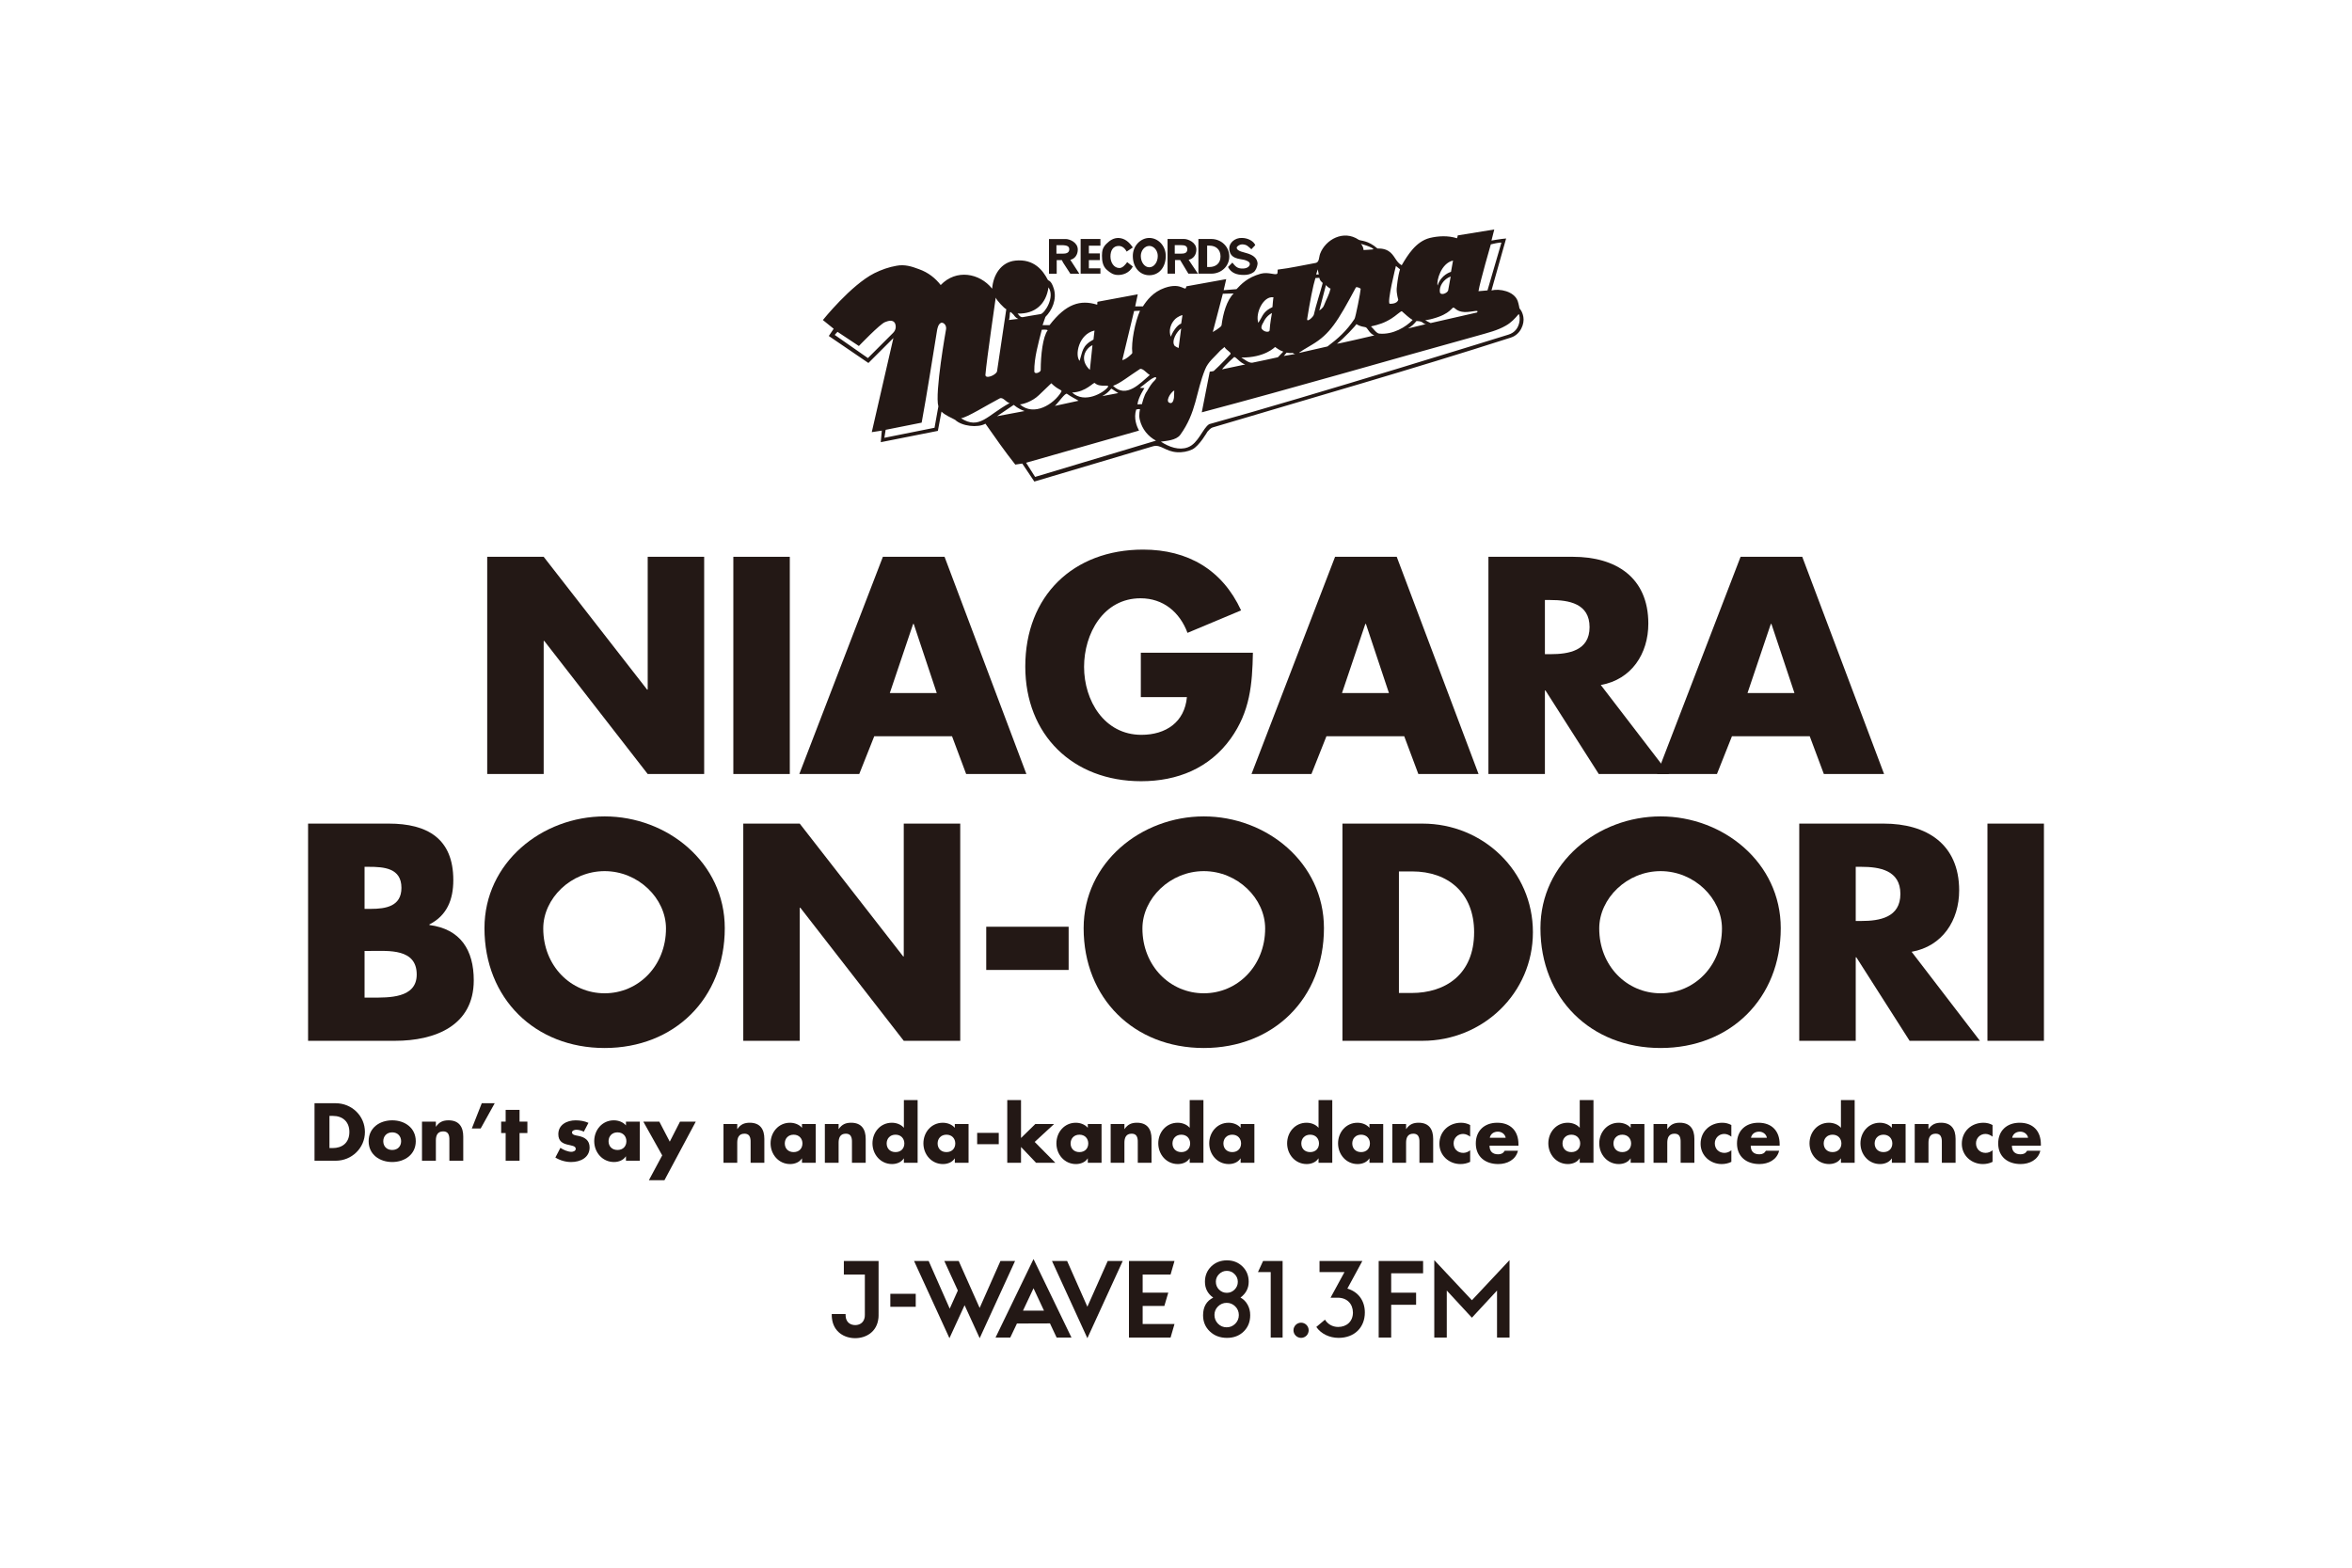 <?xml version="1.0" encoding="UTF-8"?><svg id="_レイヤー_1" xmlns="http://www.w3.org/2000/svg" width="300" height="200" xmlns:xlink="http://www.w3.org/1999/xlink" viewBox="0 0 300 200"><defs><clipPath id="clippath"><rect x="20" y="9.982" width="260" height="180.037" fill="none" stroke-width="0"/></clipPath></defs><rect y="0" width="300" height="200" fill="#fff" stroke-width="0"/><g clip-path="url(#clippath)"><path d="m112.044,168.172l.003-.041.003-.041.004-.045.003-.05.001-.05.003-.053.003-.117v-.222l.001-.049v-6.629h-4.429v1.722h2.678v5.068l-.003.113-.005.114-.003.056-.005.05-.007.048-.007.045-.008.041-.011.041c-.159.64-.688.879-1.186.879-.569-.011-.968-.282-1.135-.748l-.014-.041-.012-.04-.011-.04-.011-.041-.015-.076-.008-.08-.008-.079-.005-.086-.003-.09-.003-.094h-1.763v.053l.001.057v.06l.001.033v.033l.003.034v.035l.005.073.005.076.008.079c.191,1.756,1.583,2.549,2.961,2.549,1.387,0,2.784-.792,2.968-2.549" fill="#231815" stroke-width="0"/><rect x="113.563" y="165.059" width="3.24" height="1.657" fill="#231815" stroke-width="0"/><polygon points="138.695 166.707 136.113 160.874 134.183 160.874 138.695 170.721 143.205 160.874 141.29 160.874 138.695 166.707" fill="#231815" stroke-width="0"/><polygon points="145.747 166.605 148.516 166.605 149.016 164.908 145.747 164.908 145.747 162.598 149.309 162.598 149.808 160.874 143.999 160.874 143.999 170.639 149.309 170.639 149.808 168.916 145.747 168.916 145.747 166.605" fill="#231815" stroke-width="0"/><path d="m126.982,170.638h1.879l.851-1.789,4.213-.014.848,1.803h1.893l-4.839-10.011-4.844,10.011Zm6.178-3.434h-2.675l1.341-2.85,1.334,2.85Z" fill="#231815" stroke-width="0"/><polygon points="127.608 160.874 124.955 166.862 122.285 160.875 120.448 160.874 122.173 164.64 121.138 166.953 118.452 160.874 116.59 160.874 121.102 170.72 123.034 166.515 124.96 170.72 129.472 160.874 127.608 160.874" fill="#231815" stroke-width="0"/><path d="m154.747,165.546c-.703-.497-1.055-1.172-1.055-2.027,0-.777.268-1.427.799-1.948.539-.52,1.206-.78,2.004-.78.794,0,1.454.26,1.984.78.531.519.794,1.169.794,1.955,0,.821-.349,1.491-1.047,2.012.384.208.686.511.904.907.223.396.335.843.335,1.341,0,.847-.276,1.541-.832,2.082-.553.54-1.261.813-2.125.813-.885,0-1.615-.274-2.188-.82-.579-.545-.867-1.232-.867-2.059,0-1.074.43-1.826,1.295-2.256m.157,2.207c0,.434.15.806.449,1.118.304.308.671.462,1.106.462.429,0,.795-.152,1.099-.458s.455-.675.455-1.103c0-.433-.151-.802-.455-1.105s-.67-.455-1.099-.455c-.425,0-.791.151-1.1.455-.304.304-.455.667-.455,1.087m.178-4.241c0,.402.136.737.407,1.008.275.274.606.412.994.412.384,0,.713-.139.987-.412.276-.276.414-.605.414-.989,0-.385-.138-.713-.414-.987-.274-.276-.603-.414-.987-.414s-.712.138-.989.414c-.275.274-.412.598-.412.968" fill="#231815" stroke-width="0"/><polygon points="162.081 162.291 160.453 162.291 161.11 160.869 163.598 160.869 163.598 170.639 162.081 170.639 162.081 162.291" fill="#231815" stroke-width="0"/><path d="m164.984,169.712c0-.536.445-.969.969-.969.536,0,.969.433.969.969,0,.539-.433.969-.969.969-.524,0-.969-.43-.969-.969" fill="#231815" stroke-width="0"/><path d="m167.897,169.288l1.105-.93c.328.534.916.93,1.681.93,1.08,0,1.886-.697,1.886-1.845-.014-1.107-.75-1.886-1.94-1.886h-.916l1.777-3.266h-3.183v-1.423h5.465l-1.913,3.526c1.394.41,2.229,1.545,2.229,3.048,0,1.928-1.34,3.238-3.348,3.238-1.163,0-2.244-.517-2.843-1.393" fill="#231815" stroke-width="0"/><polygon points="175.852 160.874 181.518 160.874 181.518 162.441 177.447 162.441 177.447 164.916 180.625 164.916 180.625 166.459 177.447 166.459 177.447 170.639 175.852 170.639 175.852 160.874" fill="#231815" stroke-width="0"/><polygon points="182.944 160.764 187.742 165.879 192.542 160.764 192.542 170.639 190.947 170.639 190.947 164.643 187.742 168.108 184.538 164.643 184.538 170.639 182.944 170.639 182.944 160.764" fill="#231815" stroke-width="0"/><path d="m192.731,43.061c-12.765,4.099-25.2,7.641-38.094,11.482-.229.098-.426.295-.624.525,0,0-1.048,1.838-1.937,2.266-.624.294-1.277.392-1.933.361-1.541-.098-2.068-1.052-3.084-.757l-15.128,4.497-1.54-2.297-.89.132c-1.308-1.642-2.587-3.477-3.807-5.217-.979.557-3.013.33-3.868-.493-.459-.263-1.247-.56-1.74-1.048l-.459,2.458-7.284,1.443.132-1.476-1.28.196,2.758-12.006-3.186,3.182-5.053-3.445.624-.92-1.378-1.114s3.575-4.464,6.561-5.973c.92-.459,1.872-.786,2.822-.95,1.017-.197,1.905.065,2.855.427,1.214.423,2.134,1.18,2.79,2.031,1.966-2.067,4.956-1.54,6.561.462.132-1.741,1.118-3.379,2.95-3.578,2.399-.261,3.544,1.278,4.138,2.429.099.199.426,0,.786,1.18.396,1.347-.229,2.724-1.081,3.578l-.363,1.048h.889c2.132-2.787,3.971-3.249,6.038-2.624.128.033,0-.266.097-.362l5.119-.949-.327,1.541h.983c.494-.757,1.28-1.839,2.788-2.365,2.261-.784,2.622.659,2.754-.196l5.085-.918-.325,1.411,1.639-.132c.595-.624,1.345-1.476,3.088-1.97,1.013-.26,1.834.232,2.097,0,.064-.031.064-.523.064-.523,1.677-.199,3.183-.557,4.859-.854.463-.097.396-.754.557-1.179.688-1.804,2.983-3.087,4.92-1.774.263.163,1.149.033,2.398,1.118,0,0,.818-.068,1.408.325.788.491.92,1.413,1.677,1.807.753-1.282,1.801-3.02,3.575-3.479,1.081-.26,2.328-.328,3.476.034.035,0,.097-.362.097-.362l4.66-.756-.358,1.411s1.308-.227,1.869-.263l-1.869,6.629c1.047-.263,2.885.101,3.345,1.345.132.394.229.952.229.952,0,0,.361.328.494,1.084.162.885-.362,2.232-1.577,2.625m-79.831-1.97c-.652.23-3.348,3.053-3.348,3.053l-2.72-1.805c-.033,0-.361.392-.361.392l4.232,2.953,3.216-3.215c.394-.395.394-.888.229-1.246-.259-.462-.854-.294-1.247-.132m7.122.101c-.33.162-.426.588-.494.916-.655,4.003-1.246,7.876-1.969,11.814l-4.594.916s-.065.46-.162,1.018l6.399-1.281s.49-2.756.49-2.722c-.49-1.673.984-9.879.984-9.879.065-.521-.361-.884-.655-.783m7.481,9.644c-1.577.821-4.135,2.428-4.925,2.527,2.366,1.507,3.315-.362,6.204-1.936-.462-.098-.851-.818-1.28-.591m-.494-12.864c0,.067-1.146,7.812-1.315,9.845-.029.591,1.315.067,1.48-.426l1.182-7.938c-.264-.101-1.246-1.152-1.347-1.481m2.296,13.685l-2.131,1.445,3.514-.658c-.922-.327-1.22-.688-1.383-.787m-.098-11.585c-.132-.064-.361-.489-.394-.097-.03.787-.129.855-.129.855,0,0,1.18-.163,1.214-.132-.525-.261-.493-.462-.692-.626m.591-.064c.263.263.263.429.626.46,0,0,2.229-.396,2.325-.396.527-.131,1.843-2.162.989-3.411-.298,2.101-1.675,3.411-3.94,3.347m4.3,8.891l-1.577,1.513c-.881.85-2.097,1.18-2.428,1.18,1.774,1.574,4.331,0,5.284-1.607.165-.263-.392-.197-1.28-1.087m11.29,4.662c-.166-.624.029-1.345.029-1.345-.095-.064-.489.034-.489.034-.362,1.145.095,2.197.359,2.688l-14.402,4.102,1.148,1.805,15.419-4.625c-.986-.525-1.771-1.446-2.064-2.659m-12.504-11.486c-.43,1.707-.983,3.609-.952,5.283,0,.493.818.132.818-.131,0-1.933.266-4.263.889-5.085-.099-.132-.756-.067-.756-.067m3.642-7.153l-.918-1.411-.165-.325h-.655v1.736h-.983v-4.425h2.131c.49,0,1.541.422,1.541,1.344,0,.653-.361,1.18-.952,1.311l1.146,1.77h-1.146Zm-.425,15.325c-.23-.165-1.082,1.116-1.544,1.541l3.02-.656c-.46-.295-.888-.458-1.476-.885m-.527-18.965h-.82v1.084h.82c.362,0,.818-.067.818-.56,0-.459-.456-.493-.818-.524m4.072,17.587c-.166-.131-1.118,1.149-2.892,1.213,1.609,1.477,4.034,0,4.53-.656.394-.491-.952.099-1.638-.557m-1.937-2.824c.395-1.212.294-1.933,1.771-2.722l.131-1.149c-2.034.46-2.528,3.152-1.902,3.871m.132-11.124v-4.425h2.524v.851h-1.474v.983h1.406v.855h-1.406v1.05h1.474v.686h-2.524Zm1.178,12.271l.331-3.149c-.886.394-1.74,1.839-.331,3.149m3.614-12.107c-.625,0-.989-.26-1.447-.656-.527-.458-.625-1.148-.625-1.805,0-.621.098-1.048.558-1.507.462-.46.92-.754,1.547-.754.784.034,1.341.49,1.833,1.213l-.788.525c-.26-.491-.621-.72-1.012-.72-.724,0-1.054.591-1.054,1.344,0,.756.43,1.474,1.152,1.474.391,0,.754-.426.98-.752l.722.558c-.458.851-1.277,1.08-1.865,1.08m-.855,14.506c-.163.063-.33.49-1.185.952l2.072-.394c.063.097-.856-.558-.888-.558m3.611-2.496c-1.382.886-2.528,1.838-3.415,2.131,1.705,1.672,3.479-.358,4.69-1.377-.389-.229-.949-.949-1.276-.754m-.726-7.415l-1.509,6.266c.489-.064,1.314-.851,1.278-.916-.163-1.379.365-4.004.984-5.382l-.754.033Zm1.937-4.561c-1.212,0-2.102-1.014-2.102-2.462,0-1.311,1.02-2.296,2.102-2.296,1.112,0,2.101.984,2.101,2.296,0,1.447-.856,2.462-2.101,2.462m.591,13.058c-.624.297-1.148.851-1.774,1.281-.064.065.561.031.561.065,0,0-.79,1.178-.886,2.067,0,.034.59-.067.561,0,.063-.197.259-1.148.652-1.673.327-.558.555-.984,1.014-1.409.232-.232.232-.494-.128-.331m-.591-16.797c-.59,0-1.082.591-1.082,1.277,0,.822.493,1.447,1.082,1.447.591,0,1.082-.625,1.082-1.447,0-.686-.491-1.277-1.082-1.277m45.472,10.171c-1.078.622-2.227.888-3.475,1.247-11.976,3.313-23.425,6.66-35.303,9.812l1.018-5.189c.064-.031.456-.031.521-.098.886-.786,2.135-2.161,2.135-2.161.067-.232-.493-.429-.787-.892-.099.133-.365.298-.494.432-.758.85-1.575,1.44-1.966,2.426-1.183,2.888-1.085,5.481-3.183,8.367-.524.689-1.773.756-2.463.854,1.051.688,2.331,1.148,3.445.72,1.347-.493,1.906-2.46,2.724-2.952,12.962-3.575,38.158-11.418,38.158-11.418,1.643-.494,1.544-2.398,1.315-2.629-.462.561-.986,1.121-1.646,1.48m-40.486-6.631l-.851-1.411-.196-.325h-.658v1.736h-.952v-4.425h2.131c.46,0,1.544.422,1.544,1.344,0,.653-.361,1.18-.986,1.311l1.185,1.77h-1.217Zm-2.294,16.506c.395.065.46-.724.46-.724l.033-.884c-.493.263-1.247,1.51-.493,1.608m.624-10.729c-.953.983-.689,2.003-.561,2.266.168-.524.76-1.479,1.312-1.675l.163-1.052c-.03-.097-.686.232-.915.462m-.065,3.446c.065.064.458.261.491.261l.325-2.494c-.553.362-1.312,1.641-.817,2.233m.817-12.862h-.817v1.084h.817c.394,0,.787-.067.787-.56,0-.459-.394-.524-.787-.524m3.841,3.639h-1.641v-4.425h1.641c1.281,0,2.298.983,2.298,2.229,0,1.247-1.017,2.196-2.298,2.196m-.229-3.574h-.298v2.724h.298c.72,0,1.409-.395,1.409-1.347,0-.885-.592-1.378-1.409-1.378m1.705,6.138l-1.282,4.886s1.088-.625,1.116-.851c.2-1.545.659-3.186,1.545-4.07l-1.379.034Zm1.445,8.068s-1.213,1.087-1.547,1.577l2.954-.624c-.653-.197-1.144-.953-1.408-.953m2.493-10.828c-.361.261-.787.361-1.248.361-1.017,0-1.637-.294-2.03-1.014l.557-.561c.358.429.588.788,1.345.756.425,0,.851-.195.884-.557.033-.328-.493-.493-.756-.558-.458-.131-1.867-.065-1.867-1.476,0-.69.719-1.344,1.607-1.312.818,0,1.541.459,1.706.919l-.494.524c-.394-.327-.557-.624-1.212-.624-.23,0-.658.23-.658.427,0,.263.362.425.562.491l.783.229c.561.163,1.315.525,1.315,1.347-.035.362-.233.851-.494,1.048m2.723,9.547s-1.278,1.381-4.3,1.348c.394.229.952.723,1.413.658.264-.034,3.249-.693,3.249-.693l.69-.718c-.494-.163-.855-.462-1.052-.595m-2.131-3.08c.067-.101.263-.43.297-.494.327-.626.588-1.082,1.504-1.507,0,0,.098-1.25.133-1.25-1.282-.227-2.362,2.034-1.935,3.251m.624,0c.095-.199-.361.489-.196.752.291.462,1.014.496,1.014.197.037-.82.295-2.2.295-2.2-.491.263-.885.692-1.114,1.251m3.771,3.838s-.26.065-.786-.034c0,0-.264.33-.361.427l1.477-.26s-.234,0-.331-.133m8.041-8.335c-2.332,4.365-3.317,5.939-5.578,7.283-1.97,1.152-1.641,1.052-1.641,1.052l3.607-.822c1.314-.982,2.429-1.969,3.446-3.51.133-.165.787-3.51.787-3.84,0-.065-.558-.328-.621-.163m-4.656-1.247l-.497.034c-.293.916-.722,3.114-1.05,5.216-.065.525.821-.297.854-.558.261-1.179.821-2.854,1.115-3.971.033-.193-.294-.163-.422-.72m-.2-1.084l-.199.656h.332l-.133-.656Zm1.048,2.001c-.129.493-.848,3.25-.848,3.25,0,0,.455-.263.587-.625.392-.984.653-1.343.85-2.163,0,.031-.458-.232-.588-.462m5.02,5.381c-.656-.098-.922-.261-1.149-.392.099.034-1.737,1.969-2.459,2.493-.101.098,4.757-1.048,4.757-1.048-.69-.263-.854-1.018-1.149-1.052m-.56-10.629c.362.427.331.788.331.788,0,0,1.248-.065,1.281-.099-.165-.295-1.612-.689-1.612-.689m5.22,8.599c-.098-.068-.822.621-1.315.916-.885.56-1.603.79-2.625,1.016.299.263.693.888,1.055.919,1.767.163,3.412-.855,4.261-1.737-.493-.297-.85-.658-1.377-1.114m-.757-5.777s-1.179,4.69-.787,4.822c0,0,.952.067,1.085-.525,0,0-.233-.752-.199-1.409.034-.331.131-1.51.426-2.463l-.525-.425Zm2.625,7.021c-.394.462-.555.621-1.08.95l2.296-.557c-.524-.033-.232-.361-1.216-.394m5.777-1.183c-.659-.129-.856-.458-1.021-.523-.26-.098-.355.786-2.686,1.412-.426.129-.953.195-.953.195.166.099.658.362.689.362l5.905-1.347c.429-.491-1.016.098-1.933-.099m-3.087-3.345c.46-1.412,1.71-1.74,1.71-1.74l.26-1.443c-1.51.33-2.132,2.561-1.97,3.183m.295.854c.065.427.851.199,1.047-.197l.33-1.805c-.918.33-1.507,1.281-1.377,2.003m6.496-6.104s-1.378,4.76-1.574,5.974l1.149-.101,1.77-6.071c0-.132-1.345.197-1.345.197" fill="#231815" stroke-width="0"/><polygon points="62.144 71.035 69.347 71.035 82.54 87.977 82.615 87.977 82.615 71.035 89.817 71.035 89.817 98.746 82.615 98.746 69.42 81.766 69.347 81.766 69.347 98.746 62.144 98.746 62.144 71.035" fill="#231815" stroke-width="0"/><rect x="93.538" y="71.034" width="7.202" height="27.711" fill="#231815" stroke-width="0"/><path d="m111.511,93.93l-1.912,4.814h-7.645l10.658-27.709h7.867l10.437,27.709h-7.683l-1.8-4.814h-9.923Zm5.035-14.333h-.075l-2.975,8.821h5.989l-2.939-8.821Z" fill="#231815" stroke-width="0"/><path d="m159.809,83.273c-.073,4.042-.368,7.497-2.829,10.951-2.72,3.786-6.799,5.441-11.43,5.441-8.71,0-14.774-5.917-14.774-14.628,0-9.004,6.1-14.921,15.031-14.921,5.697,0,10.107,2.573,12.496,7.755l-6.836,2.866c-.991-2.645-3.088-4.41-5.991-4.41-4.741,0-7.202,4.52-7.202,8.746,0,4.3,2.572,8.674,7.314,8.674,3.123,0,5.513-1.617,5.804-4.814h-5.879v-5.66h14.296Z" fill="#231815" stroke-width="0"/><path d="m169.188,93.93l-1.912,4.814h-7.644l10.658-27.709h7.865l10.436,27.709h-7.68l-1.8-4.814h-9.924Zm5.036-14.333h-.075l-2.976,8.821h5.989l-2.938-8.821Z" fill="#231815" stroke-width="0"/><path d="m212.892,98.745h-8.967l-6.798-10.658h-.073v10.658h-7.204v-27.711h10.767c5.477,0,9.629,2.61,9.629,8.527,0,3.822-2.129,7.129-6.063,7.827l8.71,11.356Zm-15.838-15.288h.697c2.353,0,5-.441,5-3.454s-2.647-3.455-5-3.455h-.697v6.91Z" fill="#231815" stroke-width="0"/><path d="m220.911,93.93l-1.912,4.814h-7.645l10.658-27.709h7.867l10.437,27.709h-7.683l-1.8-4.814h-9.923Zm5.035-14.333h-.075l-2.975,8.821h5.989l-2.939-8.821Z" fill="#231815" stroke-width="0"/><path d="m39.296,132.783v-27.711h10.292c4.925,0,8.232,1.912,8.232,7.204,0,2.498-.807,4.52-3.051,5.66v.073c3.969.515,5.66,3.197,5.66,7.055,0,5.807-4.961,7.718-10.033,7.718h-11.099Zm7.204-16.832h.809c1.912,0,3.895-.331,3.895-2.682,0-2.537-2.241-2.683-4.189-2.683h-.515v5.366Zm0,11.32h.919c2.131,0,5.733.11,5.733-2.941,0-3.344-3.564-3.013-5.917-3.013h-.735v5.954Z" fill="#231815" stroke-width="0"/><path d="m92.446,118.413c0,8.968-6.433,15.288-15.325,15.288s-15.327-6.32-15.327-15.288c0-8.379,7.352-14.259,15.327-14.259s15.325,5.88,15.325,14.259m-23.154.037c0,4.777,3.529,8.27,7.829,8.27s7.826-3.492,7.826-8.27c0-3.822-3.526-7.314-7.826-7.314s-7.829,3.492-7.829,7.314" fill="#231815" stroke-width="0"/><polygon points="94.805 105.073 102.008 105.073 115.201 122.015 115.275 122.015 115.275 105.073 122.479 105.073 122.479 132.783 115.275 132.783 102.083 115.804 102.008 115.804 102.008 132.783 94.805 132.783 94.805 105.073" fill="#231815" stroke-width="0"/><rect x="125.795" y="118.23" width="10.511" height="5.513" fill="#231815" stroke-width="0"/><path d="m168.871,118.413c0,8.968-6.433,15.288-15.325,15.288s-15.327-6.32-15.327-15.288c0-8.379,7.352-14.259,15.327-14.259s15.325,5.88,15.325,14.259m-23.154.037c0,4.777,3.529,8.27,7.829,8.27s7.826-3.492,7.826-8.27c0-3.822-3.526-7.314-7.826-7.314s-7.829,3.492-7.829,7.314" fill="#231815" stroke-width="0"/><path d="m171.23,105.072h10.217c7.718,0,14.077,6.064,14.077,13.856s-6.395,13.855-14.077,13.855h-10.217v-27.711Zm7.204,21.61h1.616c4.301,0,7.976-2.353,7.976-7.754,0-4.961-3.27-7.755-7.901-7.755h-1.691v15.509Z" fill="#231815" stroke-width="0"/><path d="m227.137,118.413c0,8.968-6.433,15.288-15.325,15.288s-15.327-6.32-15.327-15.288c0-8.379,7.352-14.259,15.327-14.259s15.325,5.88,15.325,14.259m-23.154.037c0,4.777,3.529,8.27,7.829,8.27s7.826-3.492,7.826-8.27c0-3.822-3.526-7.314-7.826-7.314s-7.829,3.492-7.829,7.314" fill="#231815" stroke-width="0"/><path d="m252.54,132.783h-8.967l-6.798-10.658h-.075v10.658h-7.204v-27.711h10.768c5.477,0,9.629,2.61,9.629,8.527,0,3.822-2.131,7.129-6.064,7.827l8.711,11.356Zm-15.84-15.288h.699c2.351,0,4.998-.441,4.998-3.454s-2.647-3.455-4.998-3.455h-.699v6.91Z" fill="#231815" stroke-width="0"/><rect x="253.501" y="105.072" width="7.204" height="27.711" fill="#231815" stroke-width="0"/><path d="m40.118,140.748h2.704c2.042,0,3.724,1.605,3.724,3.665,0,2.063-1.692,3.668-3.724,3.668h-2.704v-7.333Zm1.906,5.718h.426c1.14,0,2.113-.621,2.113-2.053,0-1.312-.866-2.05-2.093-2.05h-.447v4.104Z" fill="#231815" stroke-width="0"/><path d="m53.032,145.591c0,1.691-1.4,2.655-3.005,2.655-1.597,0-3.006-.952-3.006-2.655,0-1.702,1.4-2.664,3.006-2.664,1.605,0,3.005.963,3.005,2.664m-4.144,0c0,.633.418,1.119,1.14,1.119.718,0,1.135-.486,1.135-1.119,0-.614-.418-1.129-1.135-1.129-.722,0-1.14.515-1.14,1.129" fill="#231815" stroke-width="0"/><path d="m55.596,143.733h.019c.408-.6.907-.806,1.596-.806,1.342,0,1.877.846,1.877,2.072v3.081h-1.769v-2.43c0-.475.076-1.311-.798-1.311-.722,0-.926.535-.926,1.156v2.586h-1.77v-4.989h1.77v.641Z" fill="#231815" stroke-width="0"/><polygon points="63.101 140.748 61.312 143.968 60.182 143.968 61.449 140.748 63.101 140.748" fill="#231815" stroke-width="0"/><polygon points="66.269 148.081 64.497 148.081 64.497 144.55 63.924 144.55 63.924 143.092 64.497 143.092 64.497 141.593 66.269 141.593 66.269 143.092 67.269 143.092 67.269 144.55 66.269 144.55 66.269 148.081" fill="#231815" stroke-width="0"/><path d="m74.466,144.376c-.272-.146-.652-.245-.954-.245-.204,0-.554.091-.554.343,0,.338.554.385.798.437.828.165,1.449.555,1.449,1.479,0,1.312-1.197,1.857-2.354,1.857-.709,0-1.411-.204-2.014-.573l.643-1.236c.359.253.964.508,1.401.508.225,0,.555-.109.555-.381,0-.389-.555-.408-1.11-.554-.554-.144-1.111-.418-1.111-1.315,0-1.224,1.111-1.767,2.2-1.767.565,0,1.129.087,1.645.32l-.594,1.129Z" fill="#231815" stroke-width="0"/><path d="m81.611,148.08h-1.769v-.553h-.02c-.312.497-.923.719-1.507.719-1.479,0-2.52-1.235-2.52-2.663,0-1.432,1.021-2.656,2.498-2.656.575,0,1.178.214,1.549.651v-.486h1.769v4.989Zm-3.988-2.489c0,.633.418,1.119,1.14,1.119.718,0,1.135-.486,1.135-1.119,0-.614-.418-1.129-1.135-1.129-.722,0-1.14.515-1.14,1.129" fill="#231815" stroke-width="0"/><polygon points="82.055 143.092 84.097 143.092 85.43 145.65 86.736 143.092 88.748 143.092 84.749 150.572 82.764 150.572 84.466 147.4 82.055 143.092" fill="#231815" stroke-width="0"/><path d="m94.036,144.036h.02c.404-.596.894-.801,1.578-.801,1.329,0,1.859.839,1.859,2.053v3.053h-1.752v-2.409c0-.471.078-1.3-.79-1.3-.713,0-.915.531-.915,1.146v2.562h-1.754v-4.941h1.754v.636Z" fill="#231815" stroke-width="0"/><path d="m104.049,148.342h-1.754v-.551h-.018c-.309.493-.915.716-1.494.716-1.464,0-2.494-1.227-2.494-2.641,0-1.416,1.012-2.629,2.475-2.629.568,0,1.165.212,1.53.645v-.481h1.754v4.941Zm-3.948-2.466c0,.626.415,1.105,1.126,1.105.713,0,1.126-.479,1.126-1.105,0-.607-.412-1.116-1.126-1.116-.711,0-1.126.509-1.126,1.116" fill="#231815" stroke-width="0"/><path d="m106.965,144.036h.019c.404-.596.896-.801,1.579-.801,1.327,0,1.857.839,1.857,2.053v3.053h-1.752v-2.409c0-.471.078-1.3-.788-1.3-.715,0-.915.531-.915,1.146v2.562h-1.754v-4.941h1.754v.636Z" fill="#231815" stroke-width="0"/><path d="m115.292,147.79h-.019c-.309.493-.915.716-1.494.716-1.462,0-2.494-1.227-2.494-2.641,0-1.416,1.01-2.629,2.474-2.629.569,0,1.167.212,1.533.645v-3.534h1.752v7.995h-1.752v-.551Zm-2.197-1.914c0,.626.415,1.105,1.129,1.105.712,0,1.126-.479,1.126-1.105,0-.607-.414-1.116-1.126-1.116-.713,0-1.129.509-1.129,1.116" fill="#231815" stroke-width="0"/><path d="m123.542,148.342h-1.754v-.551h-.018c-.308.493-.915.716-1.494.716-1.464,0-2.494-1.227-2.494-2.641,0-1.416,1.012-2.629,2.475-2.629.568,0,1.165.212,1.53.645v-.481h1.754v4.941Zm-3.948-2.466c0,.626.415,1.105,1.126,1.105.713,0,1.127-.479,1.127-1.105,0-.607-.414-1.116-1.127-1.116-.711,0-1.126.509-1.126,1.116" fill="#231815" stroke-width="0"/><rect x="124.638" y="144.528" width="2.754" height="1.445" fill="#231815" stroke-width="0"/><polygon points="130.232 145.182 132.052 143.4 134.45 143.4 131.975 145.683 134.605 148.341 132.147 148.341 130.232 146.327 130.232 148.341 128.478 148.341 128.478 140.347 130.232 140.347 130.232 145.182" fill="#231815" stroke-width="0"/><path d="m140.504,148.342h-1.754v-.551h-.018c-.308.493-.915.716-1.494.716-1.464,0-2.493-1.227-2.493-2.641,0-1.416,1.01-2.629,2.474-2.629.568,0,1.167.212,1.53.645v-.481h1.754v4.941Zm-3.948-2.466c0,.626.415,1.105,1.126,1.105.715,0,1.127-.479,1.127-1.105,0-.607-.412-1.116-1.127-1.116-.711,0-1.126.509-1.126,1.116" fill="#231815" stroke-width="0"/><path d="m143.42,144.036h.019c.404-.596.896-.801,1.579-.801,1.329,0,1.859.839,1.859,2.053v3.053h-1.752v-2.409c0-.471.076-1.3-.79-1.3-.713,0-.915.531-.915,1.146v2.562h-1.754v-4.941h1.754v.636Z" fill="#231815" stroke-width="0"/><path d="m151.747,147.79h-.019c-.308.493-.915.716-1.492.716-1.464,0-2.496-1.227-2.496-2.641,0-1.416,1.012-2.629,2.475-2.629.568,0,1.165.212,1.532.645v-3.534h1.752v7.995h-1.752v-.551Zm-2.196-1.914c0,.626.415,1.105,1.127,1.105.713,0,1.127-.479,1.127-1.105,0-.607-.414-1.116-1.127-1.116-.712,0-1.127.509-1.127,1.116" fill="#231815" stroke-width="0"/><path d="m159.998,148.342h-1.754v-.551h-.019c-.308.493-.914.716-1.494.716-1.464,0-2.493-1.227-2.493-2.641,0-1.416,1.01-2.629,2.474-2.629.568,0,1.167.212,1.532.645v-.481h1.754v4.941Zm-3.95-2.466c0,.626.415,1.105,1.127,1.105.713,0,1.126-.479,1.126-1.105,0-.607-.412-1.116-1.126-1.116-.712,0-1.127.509-1.127,1.116" fill="#231815" stroke-width="0"/><path d="m168.181,147.79h-.02c-.308.493-.914.716-1.492.716-1.464,0-2.494-1.227-2.494-2.641,0-1.416,1.01-2.629,2.474-2.629.568,0,1.167.212,1.533.645v-3.534h1.752v7.995h-1.752v-.551Zm-2.197-1.914c0,.626.415,1.105,1.129,1.105.712,0,1.126-.479,1.126-1.105,0-.607-.414-1.116-1.126-1.116-.713,0-1.129.509-1.129,1.116" fill="#231815" stroke-width="0"/><path d="m176.431,148.342h-1.754v-.551h-.018c-.309.493-.915.716-1.494.716-1.464,0-2.494-1.227-2.494-2.641,0-1.416,1.012-2.629,2.475-2.629.568,0,1.165.212,1.53.645v-.481h1.754v4.941Zm-3.948-2.466c0,.626.415,1.105,1.126,1.105.713,0,1.126-.479,1.126-1.105,0-.607-.412-1.116-1.126-1.116-.711,0-1.126.509-1.126,1.116" fill="#231815" stroke-width="0"/><path d="m179.347,144.036h.019c.404-.596.896-.801,1.579-.801,1.327,0,1.857.839,1.857,2.053v3.053h-1.752v-2.409c0-.471.078-1.3-.788-1.3-.715,0-.915.531-.915,1.146v2.562h-1.754v-4.941h1.754v.636Z" fill="#231815" stroke-width="0"/><path d="m187.52,145.009c-.26-.195-.569-.347-.905-.347-.674,0-1.205.52-1.205,1.204,0,.712.511,1.214,1.232,1.214.309,0,.647-.127.878-.339v1.484c-.385.193-.81.281-1.234.281-1.464,0-2.688-1.089-2.688-2.581,0-1.59,1.214-2.689,2.764-2.689.404,0,.81.098,1.157.29v1.484Z" fill="#231815" stroke-width="0"/><path d="m193.68,146.163h-3.688c0,.715.377,1.099,1.099,1.099.374,0,.645-.125.837-.452h1.686c-.279,1.165-1.386,1.696-2.513,1.696-1.637,0-2.861-.926-2.861-2.63,0-1.647,1.126-2.64,2.735-2.64,1.714,0,2.705,1.061,2.705,2.745v.182Zm-1.627-1.009c-.086-.474-.52-.781-.993-.781-.511,0-.934.271-1.039.781h2.031Z" fill="#231815" stroke-width="0"/><path d="m201.497,147.79h-.02c-.308.493-.914.716-1.492.716-1.464,0-2.494-1.227-2.494-2.641,0-1.416,1.01-2.629,2.474-2.629.568,0,1.167.212,1.533.645v-3.534h1.752v7.995h-1.752v-.551Zm-2.197-1.914c0,.626.415,1.105,1.129,1.105.712,0,1.126-.479,1.126-1.105,0-.607-.414-1.116-1.126-1.116-.713,0-1.129.509-1.129,1.116" fill="#231815" stroke-width="0"/><path d="m209.747,148.342h-1.754v-.551h-.018c-.308.493-.915.716-1.494.716-1.464,0-2.494-1.227-2.494-2.641,0-1.416,1.012-2.629,2.475-2.629.568,0,1.165.212,1.53.645v-.481h1.754v4.941Zm-3.948-2.466c0,.626.415,1.105,1.126,1.105.713,0,1.126-.479,1.126-1.105,0-.607-.413-1.116-1.126-1.116-.711,0-1.126.509-1.126,1.116" fill="#231815" stroke-width="0"/><path d="m212.663,144.036h.019c.404-.596.896-.801,1.579-.801,1.329,0,1.859.839,1.859,2.053v3.053h-1.754v-2.409c0-.471.078-1.3-.788-1.3-.715,0-.915.531-.915,1.146v2.562h-1.754v-4.941h1.754v.636Z" fill="#231815" stroke-width="0"/><path d="m220.836,145.009c-.26-.195-.569-.347-.905-.347-.674,0-1.205.52-1.205,1.204,0,.712.511,1.214,1.232,1.214.309,0,.647-.127.878-.339v1.484c-.385.193-.81.281-1.234.281-1.462,0-2.688-1.089-2.688-2.581,0-1.59,1.214-2.689,2.764-2.689.406,0,.81.098,1.157.29v1.484Z" fill="#231815" stroke-width="0"/><path d="m226.997,146.163h-3.69c0,.715.377,1.099,1.099,1.099.374,0,.645-.125.837-.452h1.685c-.279,1.165-1.386,1.696-2.513,1.696-1.637,0-2.861-.926-2.861-2.63,0-1.647,1.126-2.64,2.735-2.64,1.714,0,2.707,1.061,2.707,2.745v.182Zm-1.628-1.009c-.086-.474-.519-.781-.993-.781-.511,0-.934.271-1.039.781h2.031Z" fill="#231815" stroke-width="0"/><path d="m234.813,147.79h-.019c-.309.493-.915.716-1.494.716-1.462,0-2.494-1.227-2.494-2.641,0-1.416,1.01-2.629,2.474-2.629.569,0,1.167.212,1.533.645v-3.534h1.752v7.995h-1.752v-.551Zm-2.197-1.914c0,.626.415,1.105,1.129,1.105.712,0,1.126-.479,1.126-1.105,0-.607-.414-1.116-1.126-1.116-.713,0-1.129.509-1.129,1.116" fill="#231815" stroke-width="0"/><path d="m243.063,148.342h-1.754v-.551h-.018c-.308.493-.915.716-1.494.716-1.464,0-2.494-1.227-2.494-2.641,0-1.416,1.012-2.629,2.475-2.629.568,0,1.165.212,1.53.645v-.481h1.754v4.941Zm-3.948-2.466c0,.626.415,1.105,1.126,1.105.713,0,1.127-.479,1.127-1.105,0-.607-.414-1.116-1.127-1.116-.711,0-1.126.509-1.126,1.116" fill="#231815" stroke-width="0"/><path d="m245.979,144.036h.019c.404-.596.896-.801,1.579-.801,1.329,0,1.859.839,1.859,2.053v3.053h-1.752v-2.409c0-.471.076-1.3-.79-1.3-.715,0-.915.531-.915,1.146v2.562h-1.754v-4.941h1.754v.636Z" fill="#231815" stroke-width="0"/><path d="m254.152,145.009c-.26-.195-.568-.347-.905-.347-.674,0-1.205.52-1.205,1.204,0,.712.511,1.214,1.232,1.214.31,0,.647-.127.878-.339v1.484c-.385.193-.81.281-1.232.281-1.464,0-2.688-1.089-2.688-2.581,0-1.59,1.214-2.689,2.763-2.689.404,0,.81.098,1.157.29v1.484Z" fill="#231815" stroke-width="0"/><path d="m260.313,146.163h-3.69c0,.715.377,1.099,1.099,1.099.374,0,.645-.125.839-.452h1.684c-.279,1.165-1.386,1.696-2.513,1.696-1.637,0-2.861-.926-2.861-2.63,0-1.647,1.126-2.64,2.735-2.64,1.714,0,2.707,1.061,2.707,2.745v.182Zm-1.628-1.009c-.086-.474-.519-.781-.993-.781-.511,0-.934.271-1.039.781h2.031Z" fill="#231815" stroke-width="0"/></g></svg>